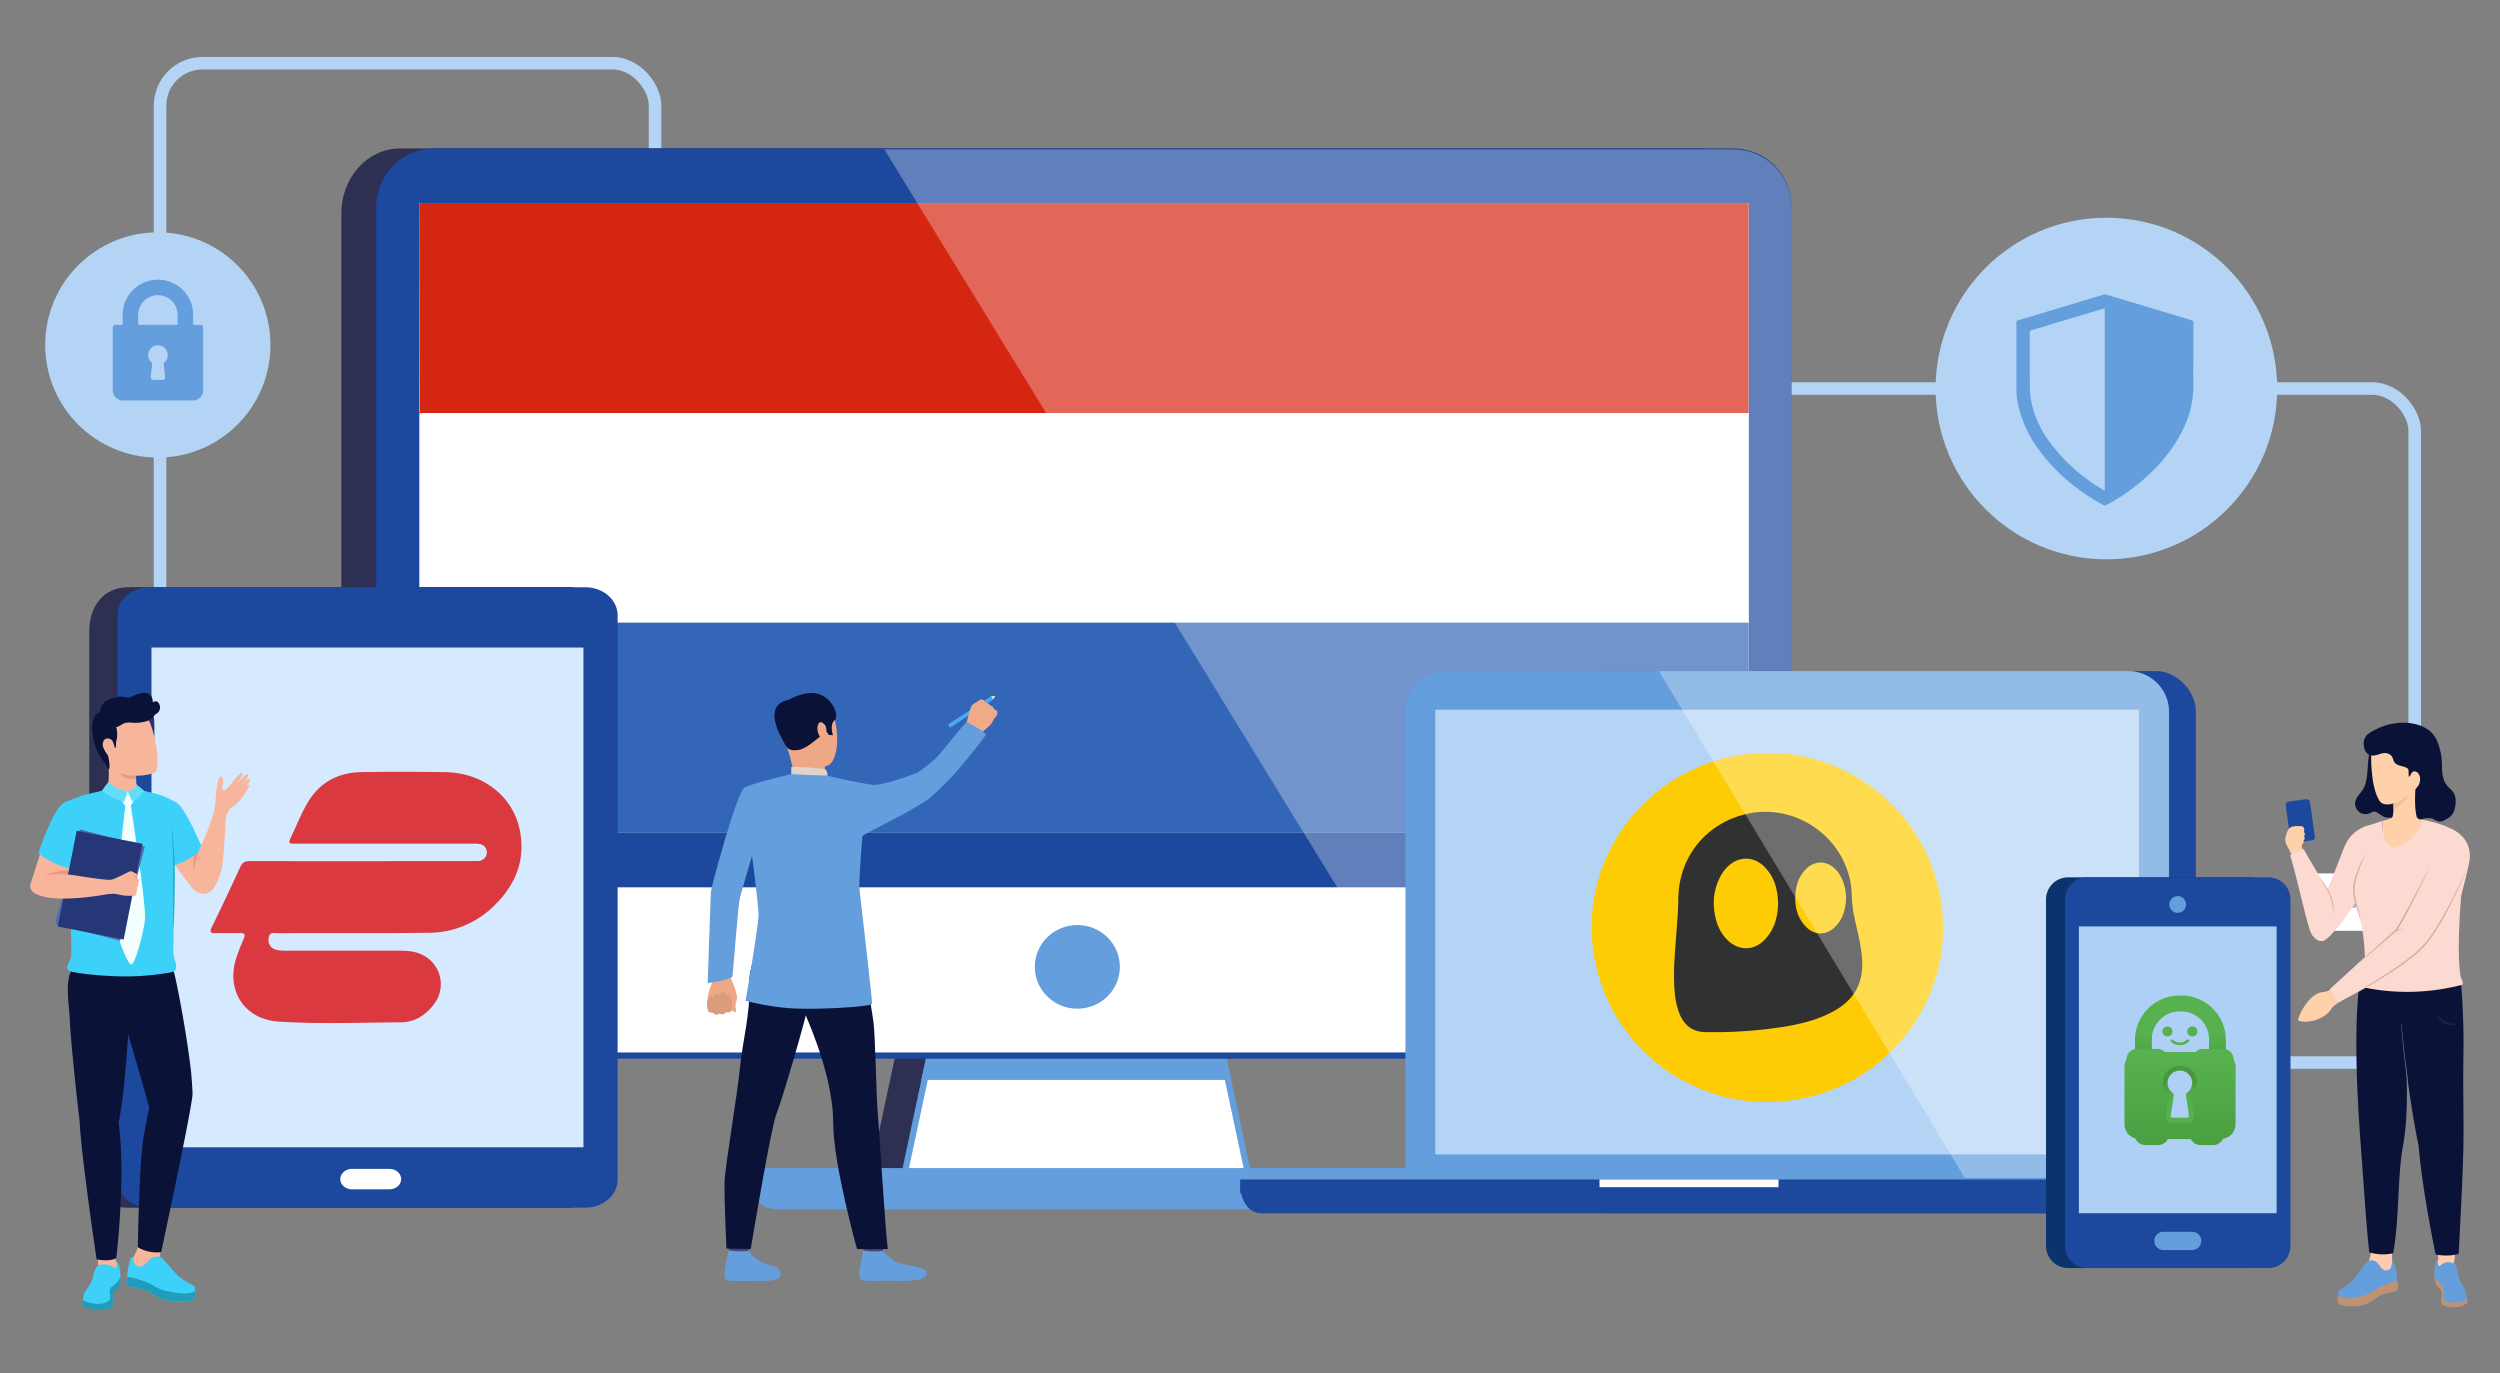 <svg xmlns="http://www.w3.org/2000/svg" xmlns:xlink="http://www.w3.org/1999/xlink" viewBox="0 0 1196 657"><rect x="0" y="0" width="1196" height="657" fill="#808080" stroke="none"/><defs><linearGradient id="Degradado_sin_nombre_5" x1="-2960.15" y1="3501.81" x2="-2960.15" y2="3500.24" gradientTransform="matrix(26.67, 0, 0, -17.65, 79978.4, 62301.62)" gradientUnits="userSpaceOnUse"><stop offset="0" stop-color="#56b14e"/><stop offset="0.54" stop-color="#4a9e41"/><stop offset="1" stop-color="#357c2a"/></linearGradient><linearGradient id="Degradado_sin_nombre_2" x1="-2988.58" y1="3463.23" x2="-2988.58" y2="3464.79" gradientTransform="matrix(32.64, 0, 0, -28.25, 98584.08, 98386.15)" gradientUnits="userSpaceOnUse"><stop offset="0" stop-color="#4a9e41"/><stop offset="1" stop-color="#56b14e"/></linearGradient><linearGradient id="Degradado_sin_nombre_3" x1="-2703.04" y1="3505.66" x2="-2703.08" y2="3506.77" gradientTransform="matrix(10.04, 0, 0, -16.64, 28193.13, 58860.37)" gradientUnits="userSpaceOnUse"><stop offset="0" stop-color="#56b14e"/><stop offset="0.3" stop-color="#4a9e41"/><stop offset="0.35" stop-color="#45973c"/><stop offset="0.52" stop-color="#3c8732"/><stop offset="0.72" stop-color="#367e2b"/><stop offset="1" stop-color="#357c2a"/></linearGradient><linearGradient id="Degradado_sin_nombre_4" x1="-2703.04" y1="3505.66" x2="-2703.08" y2="3506.77" gradientTransform="matrix(10.04, 0, 0, -16.64, 28193.13, 58860.37)" gradientUnits="userSpaceOnUse"><stop offset="0" stop-color="#56b14e" stop-opacity="0.15"/><stop offset="1" stop-color="#9bf893" stop-opacity="0.26"/></linearGradient></defs><g style="isolation:isolate"><g id="Capa_1" data-name="Capa 1"><rect x="802.28" y="185.87" width="352.92" height="322.44" rx="20.32" style="fill:none;stroke:#b4d4f5;stroke-miterlimit:10;stroke-width:6px"/><rect x="76.57" y="30.24" width="236.8" height="399.1" rx="20.32" style="fill:none;stroke:#b4d4f5;stroke-miterlimit:10;stroke-width:6px"/><path d="M840.36,474c0,17.13-12.58,31-28.11,31H191.43c-15.53,0-28.11-13.87-28.11-31V102c0-17.12,12.58-31,28.11-31H812.25c15.53,0,28.11,13.88,28.11,31Z" style="fill:#2d3053"/><polygon points="581.44 565.55 415.4 565.55 439.4 452.98 557.43 452.98 581.44 565.55" style="fill:#2d3053"/><polygon points="597.93 565.55 431.89 565.55 455.89 452.98 573.92 452.98 597.93 565.55" style="fill:#fff;stroke:#649edd;stroke-miterlimit:10;stroke-width:3px"/><polygon points="589.07 516.63 575.2 452.98 454.62 452.98 440.75 516.63 589.07 516.63" style="fill:#649edd"/><path d="M657.73,578.52H372.09c-15.16,0-17.49-19.71-17.49-19.71H675.22S672.89,578.52,657.73,578.52Z" style="fill:#649edd"/><path d="M857.07,430.46A27.88,27.88,0,0,1,829,458.11H208.14A27.87,27.87,0,0,1,180,430.46V98.69A27.87,27.87,0,0,1,208.14,71H829a27.88,27.88,0,0,1,28.1,27.65Z" style="fill:#1c489e"/><path d="M180,423v54.41A27.87,27.87,0,0,0,208.14,505H829a27.88,27.88,0,0,0,28.1-27.65V423Z" style="fill:#fff;stroke:#1c489e;stroke-miterlimit:10;stroke-width:3px"/><rect x="200.58" y="97.16" width="635.95" height="301.02" style="fill:#d6eaff"/><path d="M835.39,97.16q-316.83,0-633.67,0c-.93,0-1.14.17-1.14.9l.24,100.76c0-1,.3-1.21,1.54-1.21q317.07,0,634.15,0,0-49.8,0-99.58C836.53,97.33,836.32,97.16,835.39,97.16Z" style="fill:#d52612"/><path d="M200.89,297.9c0-.36,0-.72,0-1.08q0-49,0-98c0-1,.3-1.21,1.54-1.21q317.07,0,634.15,0V297.9Z" style="fill:#fff"/><path d="M200.89,297.9H836.51q0,49.62,0,99.26c0,.79-.14,1-1.24,1q-317.22,0-634.44,0V299.07C200.85,298.68,200.88,298.29,200.89,297.9Z" style="fill:#3466b7"/><ellipse cx="515.4" cy="462.55" rx="20.34" ry="20.01" style="fill:#649edd"/><g style="opacity:0.3"><path d="M829,71.47H423.05l266.36,434H829a27.88,27.88,0,0,0,28.1-27.65V99.12A27.88,27.88,0,0,0,829,71.47Z" style="fill:#fff"/></g><rect x="749.06" y="321.05" width="301.42" height="259.38" rx="18.86" style="fill:#1c489e"/><path d="M1037.61,567.1V340.59a19.54,19.54,0,0,0-19.54-19.54H691.91a19.54,19.54,0,0,0-19.55,19.54V567.1Z" style="fill:#649edd"/><path d="M1027,580.43H603.44c-8.79,0-10.14-11.63-10.14-11.63h443.78S1035.73,580.43,1027,580.43Z" style="fill:#1c489e"/><rect x="593.3" y="564.26" width="443.78" height="6.52" style="fill:#1c489e"/><rect x="765.2" y="564.26" width="85.64" height="3.7" style="fill:#fff"/><rect x="686.65" y="339.51" width="336.68" height="212.77" style="fill:#b4d4f5"/><ellipse cx="845.88" cy="443.87" rx="62.07" ry="72.95" style="fill:#313131"/><path d="M845.56,360.22c-46.17,0-83.9,37.28-84.11,82.79a83.78,83.78,0,0,0,83.41,84.16c46.89.17,84.67-37.07,84.68-83.2A83.72,83.72,0,0,0,845.56,360.22Zm44.86,106.46c-1.47,7.89-6.29,13.23-13.07,17-7,3.94-14.68,5.89-22.51,7.29a219.17,219.17,0,0,1-30.6,2.79h-8.17c-5.82,0-9.89-2.76-12.28-8.05a34.49,34.49,0,0,1-2.61-11.27c-.87-9.46.15-18.87.81-28.28.37-5.32.88-10.63.91-16,.09-20.27,13.54-36.74,33.41-40.92,22.68-4.76,45.29,10.74,49.1,33.59.58,3.51.41,7,.84,10.56C887,439.86,889,446,890,452.35,890.84,457.11,891.32,461.88,890.42,466.68Z" style="fill:#fdcc04"/><path d="M850.64,432.25c-.16,6.56-1.77,12.55-6.45,17.34-5.29,5.42-12.55,5.38-17.88,0-3.79-3.83-5.56-8.61-6.18-13.85a27,27,0,0,1,3.53-17.54,18.14,18.14,0,0,1,3.05-3.77c5.1-4.86,12.07-4.88,17.13,0S850.49,425.53,850.64,432.25Z" style="fill:#fdcc04"/><path d="M883.14,430c-.25,4.91-1.43,9.66-5.2,13.41-4.21,4.19-9.9,4.21-14-.09-4.61-4.81-5.61-10.76-4.83-17.1a17.29,17.29,0,0,1,4.91-10.5c4.19-4.14,9.88-4.11,14,.08C881.27,419,883.24,424.46,883.14,430Z" style="fill:#fdcc04"/><path d="M1037.74,563.47V340.59a19.54,19.54,0,0,0-19.54-19.54H793.6L939.94,563.47Z" style="fill:#fff;opacity:0.3"/><path d="M989.44,419.7h86.63a10.63,10.63,0,0,1,10.63,10.63V596a10.64,10.64,0,0,1-10.64,10.64H989.44A10.63,10.63,0,0,1,978.81,596V430.34A10.63,10.63,0,0,1,989.44,419.7Z" style="fill:#0b336d"/><path d="M998.51,419.7h86.63a10.63,10.63,0,0,1,10.63,10.63V596a10.64,10.64,0,0,1-10.64,10.64H998.51A10.63,10.63,0,0,1,987.87,596V430.34A10.63,10.63,0,0,1,998.51,419.7Z" style="fill:#1c489e"/><rect x="994.52" y="443.2" width="94.61" height="137.21" style="fill:#aed0f4"/><path d="M1045.8,432.7a4,4,0,1,1-4-4A4,4,0,0,1,1045.8,432.7Z" style="fill:#649edd"/><path d="M1053.07,593.65a4.38,4.38,0,0,1-4.37,4.38H1035a4.38,4.38,0,0,1-4.38-4.38h0a4.38,4.38,0,0,1,4.38-4.37h13.75a4.37,4.37,0,0,1,4.37,4.37Z" style="fill:#649edd"/><path d="M283.05,556.58c0,11.72-4.46,21.21-10,21.21h-212c-13.42,0-18.36-9.49-18.36-21.21V302.11c0-11.71,6.49-21.21,18.88-21.21H273.08c5.51,0,10,9.5,10,21.21Z" style="fill:#2d3053"/><path d="M71.64,577.76c-8.55,0-15.47-6-15.47-13.41v-270c0-7.41,6.92-13.41,15.47-13.41H280c8.55,0,15.47,6,15.47,13.41v270c0,7.41-6.92,13.41-15.47,13.41Z" style="fill:#1c489e"/><rect x="72.47" y="309.78" width="206.65" height="239.09" style="fill:#d6eaff"/><path d="M191.93,564.08c0,2.72-2.54,4.91-5.67,4.91H168.44c-3.13,0-5.66-2.19-5.66-4.91h0c0-2.71,2.53-4.91,5.66-4.91h17.82c3.13,0,5.67,2.2,5.67,4.91Z" style="fill:#fff"/><path d="M173.41,412c-18,0-35.94,0-53.91-.06-2.37,0-3.59.71-4.58,2.87q-6.63,14.48-13.61,28.79c-1.29,2.65-.27,2.88,2,2.82,3.8-.1,7.6.05,11.39-.05,2.48-.06,2.78.8,1.83,2.93a86.79,86.79,0,0,0-3.56,9.19c-4.87,15.46,4,29.14,20.16,30.22,19.45,1.29,39,.46,58.44.38,6.81,0,12.08-3.43,16.09-8.73a15.61,15.61,0,0,0-5.92-23.71c-3.43-1.63-7.07-1.83-10.74-1.84q-26.58,0-53.16,0a28.66,28.66,0,0,1-4.91-.28c-3-.52-4.7-2.28-4.46-5.53.25-3.44,2.86-2.56,4.84-2.56,23.92-.07,47.84.09,71.76-.2A44.49,44.49,0,0,0,236,433.66c10.42-9.9,15.53-21.92,12.72-36.27-3.24-16.59-17.85-27.79-35.88-28-13.41-.18-26.83-.26-40.24,0-11.32.24-20.21,5.31-25.83,15.28-2.72,4.83-4.81,10-7.18,15-1.85,3.94-1.85,3.95,2.46,3.95H226a15.25,15.25,0,0,1,3.77.22,4,4,0,0,1,3.1,3.46,3.91,3.91,0,0,1-1.85,3.89c-1.36,1-2.91.72-4.4.73Z" style="fill:#da3940"/><path d="M70.39,379.05c-1.12,2.62-4.62,6.05-7.43,6.48-9.59,1.41-13.82-4.58-15.24-6.78.18-.08.5-.17.73-.24a5.61,5.61,0,0,0,3.43-4.64,46.58,46.58,0,0,0-.38-11l13.21,4.68c.13.92.24,1.93.32,3,0,.63.08,1.24.1,1.84s0,1.12.06,1.63a4.38,4.38,0,0,0,2.61,3.89Z" style="fill:#f7b59c"/><path d="M67.73,353.2a7.64,7.64,0,0,0,1.78,5.15,4.92,4.92,0,0,0,3.15,2.17c1.39.16,1.5-16.76.81-17.67a4.29,4.29,0,0,0-4.09-1.57" style="fill:#362d70"/><path d="M65.13,372.39a13.94,13.94,0,0,1-3.1.23c-3.12-.5-4.89-2.28-5.53-4.08a20.78,20.78,0,0,0,8.53,2C65.07,371.18,65.11,371.79,65.13,372.39Z" style="fill:#ed9780"/><path d="M68.13,340.17c6.31,5.46,9,28,6,29.34-5.57,2.49-16.05,2.16-20.9-1.62-5.24-4.1-5.53-13.78-5.6-19.9-.07-5.56,1.3-13,8.33-12.81A19.45,19.45,0,0,1,68.13,340.17Z" style="fill:#f7b59c"/><path d="M50.75,346.59a5.87,5.87,0,0,0,6.4.71,23.78,23.78,0,0,1,2.22-1.3,9.74,9.74,0,0,1,4.17-.22,19.43,19.43,0,0,0,5.93-.59A6.86,6.86,0,0,0,72.19,344a9.28,9.28,0,0,0,1.42-1.38,4.22,4.22,0,0,1,.77-.91,6.1,6.1,0,0,1,.7-.41,3.53,3.53,0,0,0,.38-5.45,1.58,1.58,0,0,0-.67-.34,2.44,2.44,0,0,0-1.68.51,6,6,0,0,0-.76-3,3.86,3.86,0,0,0-2.78-1.51,8.19,8.19,0,0,0-3.21.44,19.93,19.93,0,0,0-3.13,1.23,4.4,4.4,0,0,1-1.69.6,7,7,0,0,1-2-.4,8.55,8.55,0,0,0-3.45.11,13,13,0,0,0-5.83,2.27,5.59,5.59,0,0,0-2.1,6" style="fill:#0a1237"/><path d="M53.62,344.07a6.78,6.78,0,0,1,2,3.87,12.35,12.35,0,0,1,0,6.58c-.2.6.06,3.46-.56,3.34-.24-.05-.53-2-1.09-3.12-.88-1.68-3.35-1.89-4.18-.66-1.48,2.2,0,4.22.43,5.24.37.83,1.27,1.57,1.52,2.41.31,1.08,1,5.09.45,6.15-.47.89-1.74-2.8-2.41-3.46-5-4.9-8.26-20.62-2.89-23.18a4.22,4.22,0,0,1,3.32-.47" style="fill:#0a1237"/><path d="M83.16,464.82C79.85,469.2,67,469,61.55,468.68c-21.14-1.1-27.63-3.86-27.63-3.86-4-1.21,0-5.3.12-7.26.58-16.6-2.79-42.62-2.79-42.62l7-33.89a73.64,73.64,0,0,1,10-2.54s4.19,6.89,12,7a8.84,8.84,0,0,0,9.11-7,48.19,48.19,0,0,1,11.71,3.72l2.29,31.06-.43,42.1a14.23,14.23,0,0,0,.87,4.42C84.36,461.43,84.79,463.73,83.16,464.82Z" style="fill:#3dd1f9"/><path d="M91.85,397.53S100,413.66,101,415.77c3.15,6.94-3.21,16-9.09,9-2.77-3.3-13.57-18.25-13.57-18.25" style="fill:#f7b59c"/><path d="M93.44,403.17s-2.19,13.12,0,20l4-16.28Z" style="fill:#ed9780"/><path d="M37,407.88s-1.53,3.95-3.81,8.33a57.65,57.65,0,0,1-3.2,5.46,20.58,20.58,0,0,1-4.44,5c-5.83,4.32-11.34-1.88-10.95-3.5s5.26-16.71,5.26-16.71Z" style="fill:#f7b59c"/><path d="M33.16,416.21a57.65,57.65,0,0,1-3.2,5.46H25.34L20.91,419A35.44,35.44,0,0,1,33.16,416.21Z" style="fill:#ed9780"/><path d="M84.54,384A52.58,52.58,0,0,0,75,379.87l2.76,7.39-.69.14s-1.84,9.39-1.84,9.72S78.83,408,78.83,408l4.24,6.05a31.12,31.12,0,0,0,13.71-8.31S88.89,386.8,84.54,384Z" style="fill:#3dd1f9"/><path d="M30.66,384a84.79,84.79,0,0,1,10.62-3.87l-2.07,7.23.69.13s1.93,9.41,1.83,9.72a115.52,115.52,0,0,1-7.81,18.49,41.22,41.22,0,0,1-15.58-7.49S25.25,386.91,30.66,384Z" style="fill:#3dd1f9"/><path d="M51.72,374.73s-1.72,3.71-4.21,3.91c0,0,2.93,7.53,13.18,7.66,0,0,7.34-.31,9.17-7.67a8.5,8.5,0,0,1-4.22-2.8,5.25,5.25,0,0,1-3.46,2.68s-.3,4.63-.83,4.94-1.05-4.94-1.05-4.94S56.67,378.33,51.72,374.73Z" style="fill:#3dd1f9"/><path d="M81.92,393.92c.58,4.3,1,8.63,1.3,13s.45,8.68.41,13-.12,8.67-.18,13-.22,8.68-.45,13c-.13-4.34-.15-8.68-.18-13s0-8.67.1-13,0-8.66-.22-13S82.24,398.25,81.92,393.92Z" style="fill:#1baac1"/><path d="M60,385.14s-5.69,47.11-5.25,54.25,6,21.37,7.91,22,5.89-14.82,6.69-21.27-6.81-55.11-6.81-55.11" style="fill:#f3feff"/><path d="M59.28,379a5.18,5.18,0,0,1,3.49-.19c.78.35,1.56,2.49,1.68,3.1s-1.25,2.69-1.86,3.44a10.92,10.92,0,0,1-2.6.13,8.18,8.18,0,0,1-2-3.69A3.72,3.72,0,0,1,59.28,379Z" style="fill:#f3feff"/><path d="M112.66,381.75,112,380l-4-2-3.38,1.78-1.16,5.12.25.56-.79,0a84.12,84.12,0,0,1-3,10.32c-1.73,4.73-4.33,9.73-5.2,12.43-.24.75-.55,1.78-.89,3h0s-.11.33-.26.89l0,.18h0c-.89,3.3-3.12,13.21,1.78,14.95,8.85,3.15,11.16-14.37,11.16-14.37.69-6.86,1.17-14.73,1.46-20.22a11.08,11.08,0,0,1,1.57-5.2,9.62,9.62,0,0,1,2.31-1.87C113.77,384.36,112.66,381.75,112.66,381.75Z" style="fill:#f7b59c"/><path d="M103,385.68s.18-10.68,2.13-14.05a1.27,1.27,0,0,1,1.51,1c.43,1.29-.65,3.57-.21,4.76s1.13.68,2,0,6.15-7.7,7-7.66.47,1.09.15,1.7-3,4.66-3,4.66,5.12-6.73,6.2-5.67c.7.69-4.15,6.73-4.15,6.73s4-5.44,4.8-4.43-3,5.06-3,5.06,2.17-2.74,2.67-2.19c.64.71-2.34,4.59-3.15,5.84s-3.06,3.68-4.17,4.14-2,.72-2.31,1.6" style="fill:#f7b59c"/><rect x="31.83" y="400.12" width="32.13" height="46.66" transform="translate(108.91 1.69) rotate(14.69)" style="fill:#516aaf"/><rect x="31.83" y="400.12" width="32.13" height="46.66" transform="translate(82.89 -1.26) rotate(11.16)" style="fill:#253777"/><path d="M32.69,418.38c-.79,0-1.87-.07-3.1-.1h0l-.93,0h-.19c-3.42,0-13.56.37-14,5.55-.33,4,6.73,6,15,6.08,11.26.13,24.78-2.63,25-2.68L54,421C46.74,420.86,35.52,418.52,32.69,418.38Z" style="fill:#f7b59c"/><path d="M66.51,421.17c-.11-.62-.82-1.25-2.05-1.71l.08,0c1,.18,1.35-.6,1.14-1s-2.66-1.82-3.37-1.65S58,419,56.48,419.55a11.23,11.23,0,0,1-4,1.42l-.92,6.78a13,13,0,0,1,4.4,0,21.19,21.19,0,0,0,7.36.74l-.07.34A3.15,3.15,0,0,0,65,428.3c.61-.55.1-1.61.1-1.61a1.26,1.26,0,0,0,.54-.94,1.73,1.73,0,0,0-.15-1.07,3.48,3.48,0,0,0,.69-1.14,3.17,3.17,0,0,0-.15-1.09S66.6,421.64,66.51,421.17Z" style="fill:#f7b59c"/><path d="M51.82,374.32a23.12,23.12,0,0,0,9.24,4.31s-1.4,4.74-1.84,4.88-6.68-1.73-10.3-5.37C48.92,378.14,51.32,374.37,51.82,374.32Z" style="fill:#64ddf9"/><path d="M61.06,378.63s1.93,4.53,2.31,4.67,3.79-1.73,5.43-5.07c0,0-2.65-2.51-3.16-2.4A12.25,12.25,0,0,1,61.06,378.63Z" style="fill:#64ddf9"/><path d="M66.48,594.77a28.49,28.49,0,0,1-2.83,7l.18,6.17,3.29,1.47,9.32-8.1a43.87,43.87,0,0,0,.4-4.58Z" style="fill:#f7b59c"/><path d="M60.78,614.83c.66,1,7.86,1.68,9.63,2.7s5.82,3.88,10.12,4.61,10.94.44,12.4-.78.36-3.79.36-3.79.37-1.57-.35-2.26-4.7-2.39-7.34-4.61-6.34-7.73-8.79-9.3a5.78,5.78,0,0,0-3.32,0c-2.35.49-3.15,3.29-5.2,4.16a3,3,0,0,1-4-1.16c-.43-.85-.44-3.27-1.13-3.09s-2.38,5.75-2.23,9.5C61,610.84,60.13,613.77,60.78,614.83Z" style="fill:#3dd1f9"/><path d="M60.78,614.83c.66,1,7.86,1.68,9.63,2.7s5.82,3.88,10.12,4.61,10.94.44,12.4-.78.36-3.79.36-3.79-1.53,2.1-10,.77S74,615,71.23,613.85s-8-2.89-10.27-3C61,610.84,60.13,613.77,60.78,614.83Z" style="fill:#209dba"/><path d="M55.42,603.51,55,599.87l-8.09.18v5.44l1.47,5.73s6.45.07,6.5-.06,1.54-6.4,1.54-6.4Z" style="fill:#f7b59c"/><path d="M55.42,603.51s.87,1.65.14,2.75-1.17-.39-3.47-1.07-5.06-.17-5.88.89-1.42,3.54-2.13,6.23-3.56,5.15-3.94,7a13.54,13.54,0,0,0-.53,4.16c.16.94,5.31,3.79,13.14,1.47,0,0,1.53-.43.86-4.4s2.89-3,3.74-7.26S56.82,603.17,55.42,603.51Z" style="fill:#3dd1f9"/><path d="M57.61,611a11.82,11.82,0,0,1-2,2.87c-1,.9-2.7,1.78-3.08,3s.4,3,.26,4.17-2.1,2.5-5,2.71-7.12-1-8.14-1.92c0,0-.42,2.29,0,2.86s2,1.23,6.08,1.92,7.67-.62,8.11-1.94-.08-5.22.25-6.12,3-2.75,3.16-3.45S58,611.81,57.61,611Z" style="fill:#209dba"/><path d="M33.36,487.12c.26,9.22,3.7,41.21,4.76,49.5.53,14.9,8.09,65.81,8.09,65.81,6.76,1.42,9.43-.6,9.43-.6s4.69-39.31,1.1-64.91c2.73-11.77,4.58-42,4.58-42,2.54,8.27,10.11,34.79,10.11,34.79s-2.26,11.12-2.91,15.47c-2,13.12-2.57,51.49-2.57,51.49A17.46,17.46,0,0,0,77.1,599s15-69.82,15-75.7c0-1.56-.24-5.4-.68-10.46,0,0,0-.05,0-.09-2.43-20.63-7.18-44.33-8.27-47.94-2.07.64-10.89,2-19.33,2.26-9.25.31-22.92-.73-29.91-2.26C31.09,470.77,33.21,482.07,33.36,487.12Z" style="fill:#0a1237"/><path d="M1105.34,421.64l6.12,20.52a4.37,4.37,0,0,0,4.19,3.12h48.79v-2.77h-16l-6.52-21.82a4,4,0,0,0-3.86-2.87h-29.89A3,3,0,0,0,1105.34,421.64Z" style="fill:#fff"/><ellipse cx="1125.72" cy="431.55" rx="2.42" ry="2.92" transform="translate(-77.69 358.8) rotate(-17.52)" style="fill:#383874;opacity:0.38"/><path d="M348.26,464a9.2,9.2,0,0,1,1.2,3.18,15.41,15.41,0,0,0,1.47,3.75,36.27,36.27,0,0,1,1.78,6.26c0,.45-1,3.28-.84,4.19s.66,2.7-.15,2.82-1.74-1.35-1.74-1.35a1.19,1.19,0,0,1-.61,1.15,2,2,0,0,1-2.05.08s-.49.91-1.11,1a2.53,2.53,0,0,1-2-.28,2.43,2.43,0,0,1-1.54.5,2,2,0,0,1-1.72-1.07s-1.53.31-2-.4a6.65,6.65,0,0,1-.55-2.13A24.53,24.53,0,0,1,340.33,471c2-4.21-.51-8.31-.51-8.31Z" style="fill:#eea886"/><path d="M350.2,482.26s.13-5.24-1.25-6.36-1.53.78-1.53.78.18-1.87-1.32-2.12-1.57,2-1.57,2a1.46,1.46,0,0,0-1.83-1.15c-1.59.3-1.21,2.14-1.21,2.14s-1.51-1.81-2.49-.07c-1.66,2.92-.06,6.38-.06,6.38s.46.79,2,.4c0,0,1,2,3.26.57,0,0,2.31,1.27,3.15-.76A1.92,1.92,0,0,0,350.2,482.26Z" style="fill:#db9c7c"/><path d="M366,388.46s-9,29.91-12,40.94c-.95,3.46-3.25,36.49-3.65,37.82s-11.79,3.16-11.79,3.16,1.38-41.33,1.51-43.59,12.55-48.4,16.17-50.05c2.71-1.23,4.14-.21,7.55,2.32C368.61,382.62,366,388.46,366,388.46Z" style="fill:#649edd"/><rect x="452.03" y="339.71" width="24.54" height="1.82" transform="translate(-110.72 309.93) rotate(-33.21)" style="fill:#4da8f2"/><path d="M477.26,340.86a5.51,5.51,0,0,1-.53,1.63s-.67.8-1.12,1.4a5.63,5.63,0,0,0-.32.48A9.66,9.66,0,0,1,473.6,347c-1,1-4.79,4.15-4.79,4.15l-3.27-2.77-3.38-1.52s1.89-8.25,2.7-9.28l.24-.28a13.18,13.18,0,0,1,2.13-1.46c.16-.14,1.91-1.39,2.53-1.23a2.07,2.07,0,0,1,1.56,1.31,5,5,0,0,1,2.32,1.49,3.11,3.11,0,0,1,2,1.87S477.19,339.89,477.26,340.86Z" style="fill:#efaa88"/><path d="M358.76,592.64s-.82,5.67-.92,6.53-9.1-.51-9.1-.51l-.73-6.75S357.63,591.84,358.76,592.64Z" style="fill:#424773"/><path d="M357.93,598.44a24.43,24.43,0,0,0,5.61,4.92c2.76,1.49,7.09,2.08,8.72,3.62,1.18,1.11,4.28,5.91-7.17,5.81s-17,.68-18.19-1.16,1.77-13.57,1.77-13.57S351.39,599,357.93,598.44Z" style="fill:#649edd"/><path d="M423.21,592.64s-.81,5.67-.92,6.53-9.1-.51-9.1-.51l-.72-6.75S422.09,591.84,423.21,592.64Z" style="fill:#424773"/><path d="M422.39,598.44a24.43,24.43,0,0,0,5.61,4.92c2.75,1.49,12.9,2.71,14.53,4.26,1.17,1.11,3.13,5.59-13,5.17-11.44-.29-17,.68-18.2-1.16s1.78-13.57,1.78-13.57S415.68,599.1,422.39,598.44Z" style="fill:#649edd"/><path d="M366.21,446.77s-8.46,13.43-7.83,25.57-3.06,25.39-4.33,38.07c-1.42,14.14-7.21,47.61-7.42,55.17s.9,31.71.9,31.71l11.6.27s9.74-58.52,12.26-64.49,15-48.53,15.45-53.3S366.21,446.77,366.21,446.77Z" style="fill:#0a1237"/><path d="M410.7,448.59s6.37,33.27,7.21,40.7,1.4,36,1.83,40.6,3.92,60.63,5,67.67H410s-11.38-40.8-11.38-60.11-8.79-42-14.46-54.7-18.67-13-22.16-36.67C362,446.08,406,441.09,410.7,448.59Z" style="fill:#0a1237"/><path d="M380.31,333.86s11.35-4.24,16.58,4.4,4.73,25.93-1,28.05-14.31,1-17.24-4.39-5.57-13.21-5.45-18.43S377.33,335.37,380.31,333.86Z" style="fill:#eea886"/><path d="M394.66,366.71s-.47,3.06.31,4.57-14.7,1.55-14.7,1.55a101.54,101.54,0,0,0-3.63-15.14C374.25,350.75,394.66,366.71,394.66,366.71Z" style="fill:#eea886"/><path d="M376.64,357.69s1.06,1.76,5.42,1.07,9.69-6.48,11.51-7.12,1.83-1.7,1.83-1.7l1.14,1.66,1.94.12s-1.77-5.19.9-7.3-2.77-16.8-16.75-11.91c0,0-10.74,3-10.35,9.07S374.23,354.64,376.64,357.69Z" style="fill:#0a1237"/><path d="M395.89,371.1s-.05-2.88-1.35-3.16-14.43-1.54-16-.91v3.36S381.6,372.29,395.89,371.1Z" style="fill:#e2d2ca"/><path d="M395.12,347.71c-.25-1-2.85-3.95-3.85-.81s1.51,7.35,2.9,7S395.74,350.31,395.12,347.71Z" style="fill:#eea886"/><path d="M417.59,375.46c-9-1.18-21.7-4.36-21.7-4.36l-17.38-.71s-16,3.51-22.24,6.35c-.6.27-.6,14.23-2.24,17.9l5.21,11s3,21.77,3.64,31.45c.28,4.45-6.21,41.68-6.21,41.68a120.07,120.07,0,0,0,18.82,3.36c11.87,1.31,41.51-.47,41.7-1.88s-5.74-52.18-6-54.81c-.41-4,1.39-25.48,1.39-25.48,2.74-2.13,26.79-13.29,33.35-19.11,1.76-1.56,9.17-8.77,11.28-11.27,7.46-8.82,13.57-16.39,14.32-18,.84-.93-8.11-5.79-8.92-6.06s-10.8,12.83-14.68,17c-1.73,1.88-8.92,7.11-8.92,7.11S423.22,375.79,417.59,375.46Z" style="fill:#649edd"/><path d="M377.08,334.88s-14.47,1.13-.44,22.81Z" style="fill:#0a1237"/><polygon points="475.07 334.66 476.26 332.85 474.07 333.13 475.07 334.66" style="fill:#dfe1e8"/><path d="M1144.84,595.58a37.85,37.85,0,0,0-.42,8l-.16,6.34-2.86,1.51-8.11-8.32a16,16,0,0,0,1.11-6Z" style="fill:#ffccb0"/><path d="M1146.91,617c-.57,1.08-6.83,1.73-8.37,2.77s-5.06,4-8.8,4.74-9.51.45-10.78-.8-.31-3.9-.31-3.9-.32-1.61.3-2.32,4.08-2.46,6.38-4.74,5.51-8,7.65-9.56a4.3,4.3,0,0,1,2.88,0c2,.5,2.74,3.38,4.53,4.27a2.43,2.43,0,0,0,3.45-1.19c.37-.87.37-3.36,1-3.18s2.07,5.91,1.93,9.77C1146.75,612.88,1147.48,615.89,1146.91,617Z" style="fill:#649edd"/><path d="M1146.91,617c-.57,1.08-6.83,1.73-8.37,2.77s-5.06,4-8.8,4.74-9.51.45-10.78-.8-.31-3.9-.31-3.9,1.33,2.16,8.67.79,8.11-3.46,10.5-4.61,7-3,8.93-3.1C1146.75,612.88,1147.48,615.89,1146.91,617Z" style="fill:#bf9271;mix-blend-mode:multiply"/><path d="M1166.53,602.44l-.35-4.74,8.63.53-.92,6.25-1.28,5.89s-5.6.07-5.65-.06-1.34-6.58-1.34-6.58Z" style="fill:#ffccb0"/><path d="M1164.64,610.15a17.39,17.39,0,0,0,.21,2.32c.75,4.39,3.84,3.38,3.25,7.46s.75,4.53.75,4.53c6.82,2.38,11.29-.55,11.44-1.51a5.79,5.79,0,0,0,0-1.32l0-.4c-.08-.72-.24-1.58-.42-2.56-.33-1.88-2.81-4.42-3.42-7.18s-1.14-5.32-1.86-6.41-3.12-1.6-5.11-.91-2.37,2.22-3,1.09a3.73,3.73,0,0,1,.12-2.82C1165.52,602.15,1164.52,606.24,1164.64,610.15Z" style="fill:#649edd"/><path d="M1164.64,610.15a17.39,17.39,0,0,0,.21,2.32c.75,4.39,3.84,3.38,3.25,7.46s.75,4.53.75,4.53c6.82,2.38,11.29-.55,11.44-1.51a5.79,5.79,0,0,0,0-1.32l0-.4c-.9,1-4.57,2.2-7.09,2s-4.2-1.54-4.33-2.77.55-3.06.22-4.3-1.78-2.13-2.67-3A12.46,12.46,0,0,1,1164.64,610.15Z" style="fill:#bf9271;mix-blend-mode:multiply"/><path d="M1177.41,471.05s1.42,15.63,1.1,33.31c-.31,17.37.26,30.89-.07,46.09s-2.22,49.38-2.22,49.38-4.26,1.62-11,.31c0,0-6.5-30.83-8.14-52-2.93-13.22-6-37-6-37s1.48,20.72-1.42,36.62-1.65,34.44-4.77,51.79a22.12,22.12,0,0,1-11.43-.44c-1.23-10.46-2.29-27.16-4-50.14-1.7-22.8-3.63-56.38-.57-79.44" style="fill:#0a1237"/><path d="M1148.63,489.71c.68,7,1.29,14.08,2.18,21.09a47.46,47.46,0,0,0,.83,5.32c0,.11.2.09.19,0-.32-3.41-.9-6.79-1.29-10.19-.42-3.69-.79-7.38-1.18-11.07-.19-1.71-.37-3.42-.55-5.13,0-.11-.2-.11-.18,0Z" style="fill:#687fa0"/><path d="M1174.85,489.53s-4.33,2.78-9.74-4.58-3.52,17-3.52,17l6.47,3.41s5.44-.42,5.62-1.06S1174.85,489.53,1174.85,489.53Z" style="fill:#0a1237"/><path d="M1175.16,489.71a4.61,4.61,0,0,1-2.8.74,6.77,6.77,0,0,1-2.85-.77,8.94,8.94,0,0,1-2.32-1.76c-.33-.36-.62-.74-.91-1.12s-.5-.82-.71-1.24a13.71,13.71,0,0,1,1.09.9l1.07.86a17.08,17.08,0,0,0,2.25,1.44A8.45,8.45,0,0,0,1175.16,489.71Z" style="fill:#222251"/><path d="M1099,396.08a4.57,4.57,0,0,0,1-1.84c.11-.84-.38-1.32-.73-1.25s-1.31,1.32-1.84,1.89-1.34,1.61-1.34,1.61" style="fill:#f4c3ae"/><rect x="1094.6" y="383.64" width="11.73" height="19.87" rx="1.46" transform="matrix(0.99, -0.14, 0.14, 0.99, -44.11, 157.19)" style="fill:#1c489e"/><path d="M1102.26,407.42a24.52,24.52,0,0,1-1.13-2.29c-.13-.47.46-.51.15-2,0,0,1.1-5.4-.09-6.68s-4.64-1.59-5.61-.39c-1,.3-1.84,2.89-2.25,4.91s1.35,4.59,1.75,5.4,1.35,3,1.35,3" style="fill:#ffd1ab"/><path d="M1104.26,440.06a13.94,13.94,0,0,1,3.35,8.88c1.33,1.05,3,1.63,4.3.92a12.06,12.06,0,0,0,2.09-1.54,90.77,90.77,0,0,0,6.77-7.81c.24-.32.37-.52.37-.52,5.48-7.19,11-16.57,13.88-26.84,1.52-5.43.93-11.81-4.16-14.56,0,0-4.24,1-7,6.22-2.15,4-6.45,12.81-10.53,20.6C1109.37,433,1105.64,439.57,1104.26,440.06Z" style="fill:#fcdad1"/><path d="M1133.44,394.8a16.7,16.7,0,0,0-11.06,8.58,35.24,35.24,0,0,0-1.5,3.45c-2,5-4.29,11.12-6.26,16.13,2.7,2.18,5.56,1.62,8.31,2.64a18.6,18.6,0,0,0,8.1,1.09,4.14,4.14,0,0,0,1.36-.3,4.61,4.61,0,0,0,1.42-1.22c.85-1,1.67-2,2.47-3a8.3,8.3,0,0,0,1.65-2.84,8.56,8.56,0,0,0-.39-4.41" style="fill:#fcdad1"/><path d="M1133.89,359.34c-1.88,5.7-.44,13.18-3.34,18.13-1.16,2-3.13,3.54-3.68,5.76a5,5,0,0,0,7.22,5.66,6.12,6.12,0,0,1,1.12-.55c1.43-.42,2.73.85,4,1.69a6,6,0,0,0,5.22.93c2.22-.75,3.6-3,4.34-5.22,2.08-6.23.6-13-1.31-19.32-1-3.14-2.37-6.61-5.45-7.75" style="fill:#0a1237"/><path d="M1095.58,409.11c4.3,14.28,8,33.49,10.27,37.79a6.85,6.85,0,0,0,1.76,2c1.33,1.05,3,1.63,4.3.92a12.06,12.06,0,0,0,2.09-1.54,57,57,0,0,0,6.77-7.81c.24-.32.37-.52.37-.52a135,135,0,0,0-7.79-14.58c-4.46-7.58-9.33-15.36-11.19-19.06Z" style="fill:#fcdad1"/><path d="M1139.78,406.39l18.27-2.76,12.57-7s-13.07-4.33-13.18-5.63.45-14.53.45-14.53l-6.86,4.17-6,3.66s0,1.36,0,2.89c-.08,1.84-.29,3.93-.85,4.16a25.9,25.9,0,0,1-4.28,1.33Z" style="fill:#ffd1ab"/><path d="M1145,387.19c5.66-2.65,7.29-6.82,7.29-6.82l-1.23.27-6,3.66S1145,385.66,1145,387.19Z" style="fill:#f4c09a"/><path d="M1097.77,395.33s3.61-.52,4.17.39.54,1.49.32,1.79.31.9.38,1.51a1,1,0,0,1-.38.92,4.68,4.68,0,0,1,.29,1c.16.63-.38.8-.48,1.08s.17.81-.08,1.21-.89.56-2.25.73a7,7,0,0,1-4.37-1.32" style="fill:#ffd1ab"/><path d="M1129.86,443.13a103.07,103.07,0,0,1,1.53,16.19c-.08,3.63-.13,7.27-1.4,10.15s.39,2.83.9,2.94a103.78,103.78,0,0,0,46.83-1.24c1.38-.45-.52-3.05-.72-4.73-1.32-11.15-.83-27.18,1.88-53.58,1-9.81-1.71-12.41-2.34-13.21a15,15,0,0,0-5.27-3.81c-4.29-2.17-12-3.61-12-3.61s-4,11.79-14.34,13.21c-5.66-2.33-5.16-9.47-5.08-12.75-1.84.5-2.67,1-8.41,2.71-1.6,2.31-.21,7.15-2.81,14.34a44.09,44.09,0,0,0-2.47,14,27.86,27.86,0,0,0,.65,7.26C1127.87,435,1129.07,439,1129.86,443.13Z" style="fill:#fcdad1"/><path d="M1134.42,359.64s-.81,15.6,3.81,23.32c2.31,3.86,9.89,1.35,14.86-3.49,13.16,0,9.72-12.69,9.65-13.56s-19.41-8.37-19.41-8.37Z" style="fill:#ffd1ab"/><path d="M1130.81,356.45c.18,1.71.93,3.75,2.38,4.56a4.36,4.36,0,0,0,2,.45c2.23,0,4.08-1.41,6.26-1.17a4.2,4.2,0,0,1,2.75,1.51c.78,1,.68,2.33,1.6,3.25,1.47,1.46,3.76,1.33,5.51,2.28a1.76,1.76,0,0,1,.75.62,2,2,0,0,1,.19.94c0,.91.07,1.84.1,2.76.87-.39,1-1.62,1.68-2.24a2,2,0,0,1,2.51.17,4.15,4.15,0,0,1,1.2,2.39,6.91,6.91,0,0,1-.48,3.3,12.1,12.1,0,0,1-1.71,2.26s-.68,7.72.53,13a2,2,0,0,0,2.48,1.41h0a8.19,8.19,0,0,1,5.21-.26,15.48,15.48,0,0,0,2.92,1.31,4.58,4.58,0,0,0,2.87-.67c.29-.15.58-.33.86-.5a7.28,7.28,0,0,0,3.52-3.55c.91-2.47,1.35-6.26.07-8.66-.87-1.62-2.49-2.68-3.6-4.14-1.55-2-2-4.67-2.13-7.2a46.85,46.85,0,0,0-.52-7.59c-.91-4.24-2.12-8.29-5.39-11-5.24-4.38-17.28-6.43-28.91,1.05A5.93,5.93,0,0,0,1130.81,356.45Z" style="fill:#0a1237"/><path d="M1146.47,446.48c1.28-3.81,12.79-28.61,16.24-36.91,2.26-5.43,6.38-6.84,6.38-6.84,5.32,2.26,6.5,8.56,5.49,14.1-4.21,23.24-20,41.73-22.43,42.49C1155.06,451,1146.47,446.48,1146.47,446.48Z" style="fill:#ffd1ab"/><path d="M1114.74,483.46l0,0a10.55,10.55,0,0,1,3.65-3.6c12.41-8.27,30.36-17.67,33.73-20.51,0,0,8.28-6.26-5.31-13.84-2.32.45-23.74,20.37-31,27.08a7.69,7.69,0,0,1-4.7,2.07c-5.75.39-10.75,9.42-11.71,13C1099,489.43,1109.56,489.85,1114.74,483.46Z" style="fill:#ffd1ab"/><path d="M1172.49,396.47s10.15,3.46,9,14.84c-.37,3.45-6.1,24.89-6.1,24.89a36.36,36.36,0,0,1-10.7-1c-5-1.49-10.46-8-10.46-8s4-6.47,4.55-11.09c.31-2.88-3.59-.65-3.59-.65l3.22-15.53Z" style="fill:#fcdad1"/><path d="M1119.22,479.3a18,18,0,0,1-4.6-6.12s14.85-13.6,18.14-16.53,13.27-11,13.71-11.87,7.71-17.6,7.71-17.6l15.11,8.88s-6.37,11.65-8.94,15.34a52.25,52.25,0,0,1-11.32,11C1144.33,466,1119.22,479.3,1119.22,479.3Z" style="fill:#fcdad1"/><path d="M1181,413.68c-2.86,7.05-6,14-9.48,20.76-1.75,3.38-3.59,6.72-5.63,9.95a55.52,55.52,0,0,1-6.88,9.16,69.82,69.82,0,0,1-8.81,7.32c-3.1,2.21-6.25,4.36-9.5,6.35s-6.51,3.95-9.82,5.82-6.67,3.67-10.05,5.4c3.32-1.85,6.6-3.77,9.86-5.73s6.5-3.94,9.69-6,6.34-4.18,9.4-6.41a69.07,69.07,0,0,0,8.68-7.29,54.87,54.87,0,0,0,6.84-9c2-3.19,3.87-6.52,5.69-9.85s3.52-6.73,5.17-10.15S1179.47,417.16,1181,413.68Z" style="fill:#dbaaa1"/><path d="M1162.52,414.46c-2.08,4.57-4.27,9.08-6.51,13.57s-4.56,8.93-7,13.31c-.64,1.09-1.27,2.18-2,3.23a4.57,4.57,0,0,1-.59.78l-.33.39-.36.31-1.42,1.23c-1.9,1.63-3.78,3.28-5.7,4.89-3.83,3.25-7.66,6.49-11.54,9.66,3.67-3.41,7.4-6.76,11.14-10.1,1.86-1.68,3.75-3.32,5.63-5l1.41-1.24.36-.31.27-.34a5,5,0,0,0,.53-.71c.69-1,1.31-2.11,1.93-3.19,2.51-4.33,4.81-8.78,7.16-13.2Z" style="fill:#dbaaa1"/><path d="M1131.71,408.13c-1.1,2.67-2.17,5.35-3.12,8.06a34.22,34.22,0,0,0-2.1,8.26,26.69,26.69,0,0,0,1.1,8.42,69.1,69.1,0,0,1,1.89,8.44c-.66-2.81-1.65-5.51-2.46-8.29a25.36,25.36,0,0,1-1.3-8.63A32.16,32.16,0,0,1,1128,416,72.82,72.82,0,0,1,1131.71,408.13Z" style="fill:#dbaaa1"/><path d="M1116.17,437.84a22.71,22.71,0,0,0-.29-4.81,23,23,0,0,0-1.32-4.6,30.85,30.85,0,0,0-2.19-4.28c-.79-1.41-1.58-2.82-2.31-4.27.92,1.34,1.79,2.7,2.65,4.07a26.84,26.84,0,0,1,2.32,4.29,20,20,0,0,1,1.24,4.74A16.49,16.49,0,0,1,1116.17,437.84Z" style="fill:#dbaaa1"/><path d="M1150.27,444.5a7.48,7.48,0,0,0-4.32,1.34l-.41-.59a6.17,6.17,0,0,1,2.34-.75A9.56,9.56,0,0,1,1150.27,444.5Z" style="fill:#dbaaa1"/><circle cx="1007.7" cy="185.87" r="81.71" style="fill:#b4d4f5"/><circle cx="75.5" cy="165.03" r="53.88" style="fill:#b4d4f5"/><path d="M1049.31,171.07c0,4.26-.08,8.53,0,12.79a46.77,46.77,0,0,1-5.41,22.49c-4.92,9.7-11.94,17.68-20.27,24.58a99.78,99.78,0,0,1-15.85,10.68,1.44,1.44,0,0,1-1.57,0c-12.18-6.68-22.73-15.25-30.9-26.58a57,57,0,0,1-9.5-20,38.57,38.57,0,0,1-1.17-9.08q0-15.85,0-31.7c0-.62.22-.84.78-1q20.39-6.12,40.78-12.26a2.83,2.83,0,0,1,1.58,0q20.4,6.1,40.78,12.26a.89.89,0,0,1,.77,1C1049.3,159.88,1049.31,165.47,1049.31,171.07Zm-42.39-23.6c-.33.08-.57.14-.82.22q-17.16,5.16-34.32,10.32c-.61.19-.74.48-.74,1.06,0,8.76-.06,17.52.05,26.28a40,40,0,0,0,.91,7.85,49.5,49.5,0,0,0,9.1,19,84.16,84.16,0,0,0,25.36,22.26,4.6,4.6,0,0,0,.46.17Z" style="fill:#649edd"/><path d="M97.21,174.33V157c0-1.08-.5-1.57-1.59-1.57-.92,0-1.84,0-2.77,0-.33,0-.45-.06-.45-.43,0-1.36,0-2.72,0-4.08a16.86,16.86,0,0,0-33.7-1.05c-.08,1.74,0,3.49,0,5.24,0,.25-.07.32-.32.31-1,0-1.95,0-2.93,0a1.35,1.35,0,0,0-1.54,1.52q0,14.82,0,29.64a5,5,0,0,0,.1,1,4.89,4.89,0,0,0,4.9,4H92.08a5.38,5.38,0,0,0,1.49-.18,4.89,4.89,0,0,0,3.63-4.85Q97.21,180.43,97.21,174.33Zm-18.9-.13.69,6.27a1.06,1.06,0,0,1-1.14,1.26c-.78,0-1.56,0-2.34,0s-1.52,0-2.27,0a1.07,1.07,0,0,1-1.15-1.29c.24-2.13.47-4.26.72-6.38a.6.6,0,0,0-.26-.61,4.61,4.61,0,0,1-1.31-5.37,4.66,4.66,0,0,1,8.88.91,4.48,4.48,0,0,1-1.64,4.49C78.21,173.71,78.28,174,78.31,174.2Zm6.63-18.86c-.2.2-.63,0-1,.06H75.55c-3,0-6.06,0-9.08,0-.32,0-.37-.1-.37-.39,0-1.42,0-2.84,0-4.27a9.44,9.44,0,0,1,18.81-1.22c.18,1.61,0,3.23.07,4.84C85,154.7,85.14,155.13,84.94,155.34Z" style="fill:#649edd"/><rect x="1027.88" y="482.56" width="30.11" height="33.1" rx="8.57" style="fill:#aed0f4"/><path id="Path_28986" data-name="Path 28986" d="M1043.53,476.26h-.82a21.34,21.34,0,0,0-21.34,21.33h0v5.72a1.73,1.73,0,0,0,1.73,1.73h4.61a1.73,1.73,0,0,0,1.73-1.73h0v-6.08a13.36,13.36,0,0,1,13.36-13.36h.65a13.36,13.36,0,0,1,13.36,13.36v6.08a1.73,1.73,0,0,0,1.73,1.73h4.61a1.73,1.73,0,0,0,1.71-1.73V497.6a21.33,21.33,0,0,0-21.33-21.34Z" style="fill:url(#Degradado_sin_nombre_5)"/><path id="Path_28987" data-name="Path 28987" d="M1021.56,544.66a5.28,5.28,0,0,0,4.82,3.14h6a5.26,5.26,0,0,0,4.69-2.88h11a5.26,5.26,0,0,0,4.69,2.88h6a5.26,5.26,0,0,0,4.74-3,7.19,7.19,0,0,0,6-7.1V510.36a7.15,7.15,0,0,0-.94-3.56v0a5,5,0,0,0-5-5h-9.68a5,5,0,0,0-3.52,1.43h-14.81a5,5,0,0,0-3.51-1.43h-9.69a5,5,0,0,0-5,5,7.19,7.19,0,0,0-1,3.64v27.35A7.19,7.19,0,0,0,1021.56,544.66Z" style="fill:url(#Degradado_sin_nombre_2)"/><path id="Path_28981" data-name="Path 28981" d="M1039.31,493.44a2.42,2.42,0,1,0-2.42,2.42,2.42,2.42,0,0,0,2.42-2.42h0m9.52-2.42a2.42,2.42,0,1,0,2.42,2.42h0a2.42,2.42,0,0,0-2.42-2.42m-2.61,6.42a5,5,0,0,1-6.73,0,.62.62,0,0,0-.88.07.63.63,0,0,0,0,.85,6.16,6.16,0,0,0,8.44,0,.63.63,0,1,0-.86-.92h0" style="fill:#56b14e"/><g id="Group_37088" data-name="Group 37088"><path id="Path_28989" data-name="Path 28989" d="M1041.93,509.92a8.19,8.19,0,0,0-4.38,14.38l-1.33,9a3.23,3.23,0,0,0,2.72,3.66,3.71,3.71,0,0,0,.47,0h6.9a3.23,3.23,0,0,0,3.23-3.23,3.57,3.57,0,0,0,0-.46l-1.33-9a8.19,8.19,0,0,0-5.31-14.42,5.8,5.8,0,0,0-.93.05" style="fill:url(#Degradado_sin_nombre_3)"/><path id="Path_28991" data-name="Path 28991" d="M1041.93,509.92a8.19,8.19,0,0,0-4.38,14.38l-1.33,9a3.23,3.23,0,0,0,2.72,3.66,3.71,3.71,0,0,0,.47,0h6.9a3.23,3.23,0,0,0,3.23-3.23,3.57,3.57,0,0,0,0-.46l-1.33-9a8.19,8.19,0,0,0-5.31-14.42,5.8,5.8,0,0,0-.93.05" style="fill:url(#Degradado_sin_nombre_4)"/><path id="Path_28990" data-name="Path 28990" d="M1048.74,518.06a5.89,5.89,0,1,0-9.18,4.88.9.9,0,0,1,.39.88l-1.45,9.83a.92.92,0,0,0,.77,1.05h7a.93.93,0,0,0,.92-.93s0-.09,0-.13l-1.45-9.83a.93.93,0,0,1,.39-.89,5.86,5.86,0,0,0,2.58-4.87" style="fill:#aed0f4"/></g></g></g></svg>